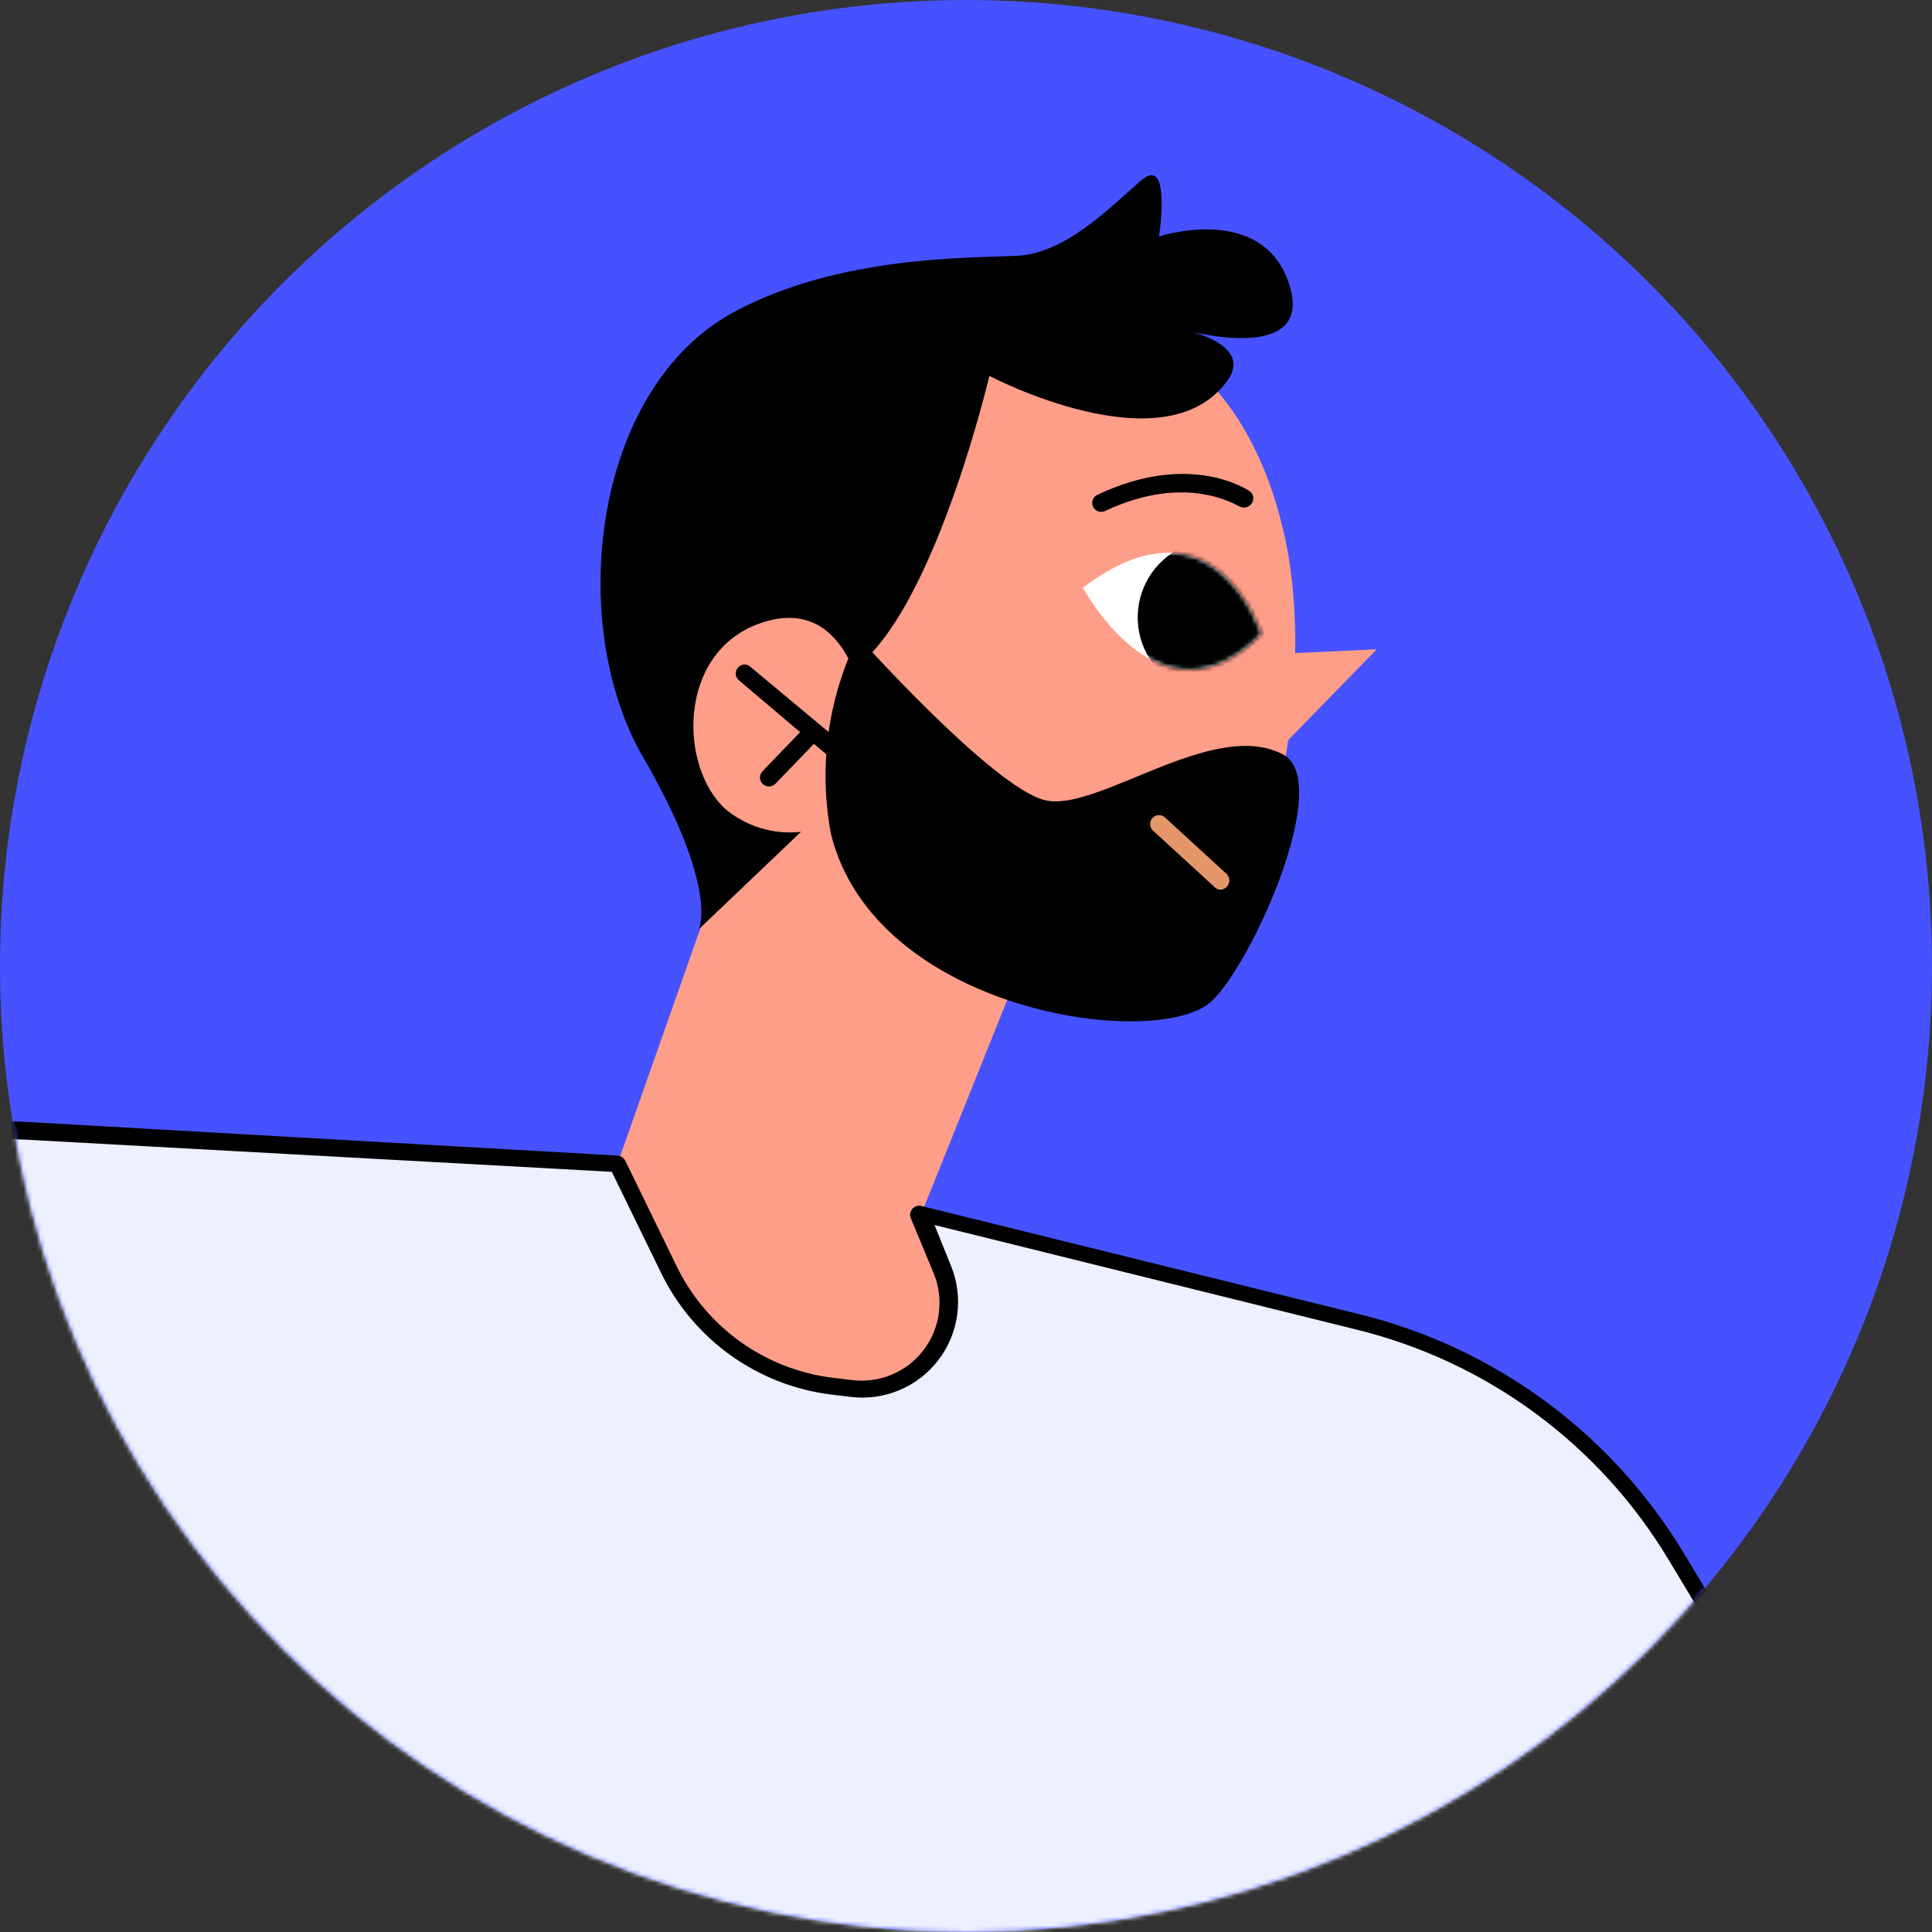 <svg width="450" height="450" fill="none" xmlns="http://www.w3.org/2000/svg"><rect width="100%" height="100%" fill="#333333" stroke="none"/><g clip-path="url(#clip0_3907_175328)"><circle cx="225" cy="225" r="225" fill="#4652FF"/><mask id="mask0_3907_175328" style="mask-type:alpha" maskUnits="userSpaceOnUse" x="0" y="0" width="450" height="450"><circle cx="225" cy="225" r="225" fill="#00446B"/></mask><g mask="url(#mask0_3907_175328)"><path d="M487.942 531.287L520.015 582.069L614.93 434.09L676.73 465.967L592.701 670.074C587.948 681.589 580.35 691.709 570.619 699.486C560.888 707.263 549.342 712.443 537.063 714.54C524.784 716.638 512.173 715.584 500.413 711.478C488.652 707.373 478.125 700.349 469.82 691.065L406.912 620.596L487.942 531.287Z" fill="#FF9E88"/><path d="M145.634 270.858L8.216 263.361C-7.491 262.493 -23.179 265.374 -37.552 271.767C-51.925 278.16 -64.57 287.881 -74.444 300.127L-206.256 461.796L-76.53 579.137L-26.726 526.138L-73.727 721.705L331.619 746.933L340.484 592.435L388.072 642.174L489.832 525.551L391.592 361.992C375.138 334.714 348.524 315.088 317.603 307.429L215.582 282.2L220.928 295.238C222.232 298.496 222.666 302.037 222.186 305.513C221.707 308.989 220.33 312.28 218.192 315.063C216.054 317.846 213.229 320.024 209.993 321.382C206.758 322.741 203.225 323.234 199.741 322.813L195.373 322.292C187.313 321.274 179.632 318.269 173.021 313.547C166.409 308.824 161.075 302.533 157.499 295.238L145.634 270.858Z" fill="#ECF0FF"/><path d="M143.874 270.923L155.803 295.239C159.38 302.609 164.742 308.968 171.402 313.738C178.063 318.509 185.809 321.539 193.939 322.553L198.306 323.074C201.803 323.514 205.354 323.032 208.607 321.675C211.86 320.319 214.701 318.135 216.849 315.341C218.998 312.548 220.378 309.24 220.853 305.748C221.328 302.256 220.882 298.7 219.558 295.434L214.212 282.396H214.734L239.245 221.314L171.644 192.044L143.874 270.923Z" fill="#FF9E88"/><path d="M330.51 750.256L-76.139 724.962C-76.752 724.896 -77.314 724.592 -77.704 724.115C-77.841 723.842 -77.913 723.54 -77.913 723.235C-77.913 722.929 -77.841 722.628 -77.704 722.355L-32.463 534.089L-76.987 581.481C-77.377 581.867 -77.904 582.084 -78.454 582.084C-79.003 582.084 -79.53 581.867 -79.92 581.481L-210.298 464.141C-210.67 463.743 -210.876 463.218 -210.876 462.674C-210.876 462.13 -210.67 461.605 -210.298 461.207L-78.095 299.017C-67.951 286.487 -54.982 276.54 -40.251 269.991C-25.52 263.441 -9.447 260.476 6.651 261.338L143.874 269.16C144.242 269.194 144.595 269.318 144.903 269.523C145.21 269.728 145.462 270.007 145.634 270.334L157.563 294.845C160.973 301.904 166.104 307.992 172.483 312.549C178.863 317.105 186.286 319.984 194.069 320.92L198.437 321.442C201.566 321.837 204.745 321.409 207.658 320.2C210.571 318.991 213.118 317.042 215.047 314.547C216.976 312.051 218.221 309.095 218.658 305.972C219.094 302.848 218.708 299.664 217.537 296.735L212.127 283.697C211.994 283.337 211.96 282.947 212.029 282.568C212.097 282.19 212.266 281.837 212.518 281.546C212.771 281.255 213.1 281.04 213.469 280.925C213.837 280.81 214.23 280.799 214.604 280.894L316.69 306.122C332.336 309.974 347.066 316.882 360.032 326.447C372.999 336.013 383.946 348.047 392.244 361.859L490.875 525.549C491.14 525.908 491.283 526.342 491.283 526.787C491.283 527.233 491.14 527.667 490.875 528.026L388.724 644.454C388.529 644.678 388.289 644.857 388.019 644.981C387.749 645.105 387.456 645.169 387.159 645.171C386.572 645.169 386.009 644.935 385.595 644.519L341.266 598.039L332.596 747.974C332.518 748.517 332.266 749.02 331.879 749.408C331.545 749.852 331.056 750.155 330.51 750.256ZM-73.662 720.92L328.359 745.953L337.224 593.02C337.238 592.604 337.376 592.202 337.62 591.865C337.864 591.528 338.203 591.272 338.593 591.129C338.975 591 339.385 590.98 339.776 591.073C340.168 591.165 340.526 591.365 340.81 591.651L386.899 639.956L486.507 525.81L388.724 363.424C380.738 350.071 370.176 338.439 357.652 329.206C345.129 319.973 330.895 313.323 315.777 309.643L217.668 285.327L221.514 294.845C222.979 298.451 223.475 302.378 222.951 306.235C222.428 310.092 220.904 313.745 218.53 316.83C216.157 319.915 213.017 322.325 209.424 323.821C205.83 325.316 201.907 325.844 198.046 325.353L193.678 324.832C185.195 323.792 177.109 320.639 170.161 315.662C163.213 310.684 157.626 304.042 153.913 296.344L142.505 272.941L5.934 265.444C-9.512 264.642 -24.928 267.514 -39.048 273.826C-53.168 280.138 -65.589 289.71 -75.292 301.755L-206.257 462.25L-79.073 577.113L-30.572 525.484C-30.253 525.144 -29.829 524.92 -29.369 524.85C-28.908 524.779 -28.436 524.864 -28.03 525.092C-27.616 525.29 -27.285 525.627 -27.094 526.044C-26.904 526.461 -26.866 526.932 -26.987 527.374L-73.662 720.92Z" fill="black"/><path d="M23.209 387.289C22.743 387.301 22.288 387.151 21.92 386.866C21.552 386.581 21.293 386.178 21.188 385.724L-5.409 277.119C-5.477 276.849 -5.49 276.569 -5.447 276.294C-5.405 276.019 -5.308 275.755 -5.162 275.518C-5.016 275.282 -4.825 275.076 -4.599 274.915C-4.372 274.753 -4.116 274.638 -3.845 274.577C-3.579 274.508 -3.303 274.493 -3.031 274.531C-2.76 274.569 -2.499 274.66 -2.263 274.8C-2.026 274.939 -1.82 275.123 -1.655 275.342C-1.49 275.561 -1.371 275.811 -1.302 276.076L25.23 384.681C25.297 384.951 25.311 385.232 25.268 385.506C25.226 385.781 25.129 386.045 24.983 386.282C24.837 386.519 24.645 386.724 24.419 386.886C24.193 387.047 23.937 387.162 23.665 387.223L23.209 387.289Z" fill="black"/><path d="M338.724 607.499C338.452 607.483 338.187 607.412 337.943 607.29C337.7 607.169 337.483 607 337.307 606.793C337.13 606.586 336.997 606.345 336.916 606.086C336.834 605.826 336.806 605.553 336.833 605.282L350.588 422.101C350.595 421.826 350.659 421.556 350.777 421.308C350.896 421.06 351.065 420.839 351.274 420.661C351.483 420.482 351.727 420.35 351.991 420.272C352.255 420.195 352.532 420.174 352.804 420.211C353.079 420.227 353.347 420.298 353.593 420.418C353.84 420.539 354.061 420.707 354.243 420.913C354.424 421.119 354.563 421.358 354.652 421.618C354.741 421.878 354.778 422.153 354.76 422.427L341.005 605.608C340.981 605.883 340.902 606.149 340.774 606.393C340.646 606.637 340.47 606.853 340.258 607.029C340.046 607.205 339.801 607.337 339.538 607.417C339.274 607.498 338.998 607.526 338.724 607.499Z" fill="black"/><path d="M243.353 72.752C243.353 72.752 286.508 69.166 299.089 124.316C308.933 167.602 288.398 228.227 277.772 229.271C267.147 230.314 193.809 231.943 183.77 205.151L167.342 117.276L243.353 72.752Z" fill="#FF9E88"/><path d="M298.112 152.279L320.667 151.236L297.395 175.096L298.112 152.279Z" fill="#FF9E88"/><path d="M293.808 147.654C293.808 147.654 282.922 113.626 252.218 136.898C252.348 136.898 270.34 171.383 293.808 147.654Z" fill="white"/><path d="M256.456 119.228C255.984 119.221 255.528 119.053 255.164 118.753C254.8 118.453 254.548 118.039 254.449 117.577C254.351 117.116 254.412 116.634 254.622 116.212C254.833 115.79 255.18 115.451 255.608 115.252C277.316 104.952 290.68 114.144 291.267 114.535C291.633 114.894 291.858 115.373 291.902 115.884C291.946 116.396 291.806 116.906 291.507 117.323C291.208 117.74 290.77 118.036 290.272 118.159C289.773 118.281 289.247 118.221 288.789 117.99C288.333 117.99 276.729 109.906 257.368 119.033C257.083 119.166 256.771 119.233 256.456 119.228Z" fill="black"/><path d="M230.445 87.547C230.445 87.547 271.319 109.125 285.921 88.59C291.918 80.181 276.403 76.987 276.403 76.987C276.403 76.987 306.456 85.2 300.263 66.165C294.07 47.13 269.95 55.083 269.95 55.083C269.95 55.083 272.948 35.852 265.777 42.045C258.607 48.238 248.176 59.059 236.899 59.581C225.621 60.102 195.243 59.581 171.058 72.619C137.746 90.546 131.944 145.565 149.741 176.269C167.538 206.973 162.779 216.426 162.779 216.426L189.506 190.937C189.506 190.937 184.747 161.015 193.678 158.342C215.126 152.801 230.445 87.547 230.445 87.547Z" fill="black"/><path d="M201.24 164.859C201.24 164.859 197.916 137.545 176.664 145.303C157.759 152.278 158.151 178.614 168.972 188.458C171.36 190.446 174.12 191.94 177.091 192.854C180.061 193.767 183.183 194.081 186.276 193.778C189.369 193.474 192.371 192.56 195.108 191.087C197.845 189.614 200.261 187.613 202.218 185.198L201.24 164.859Z" fill="#FF9E88"/><path d="M194.199 176.529C193.695 176.526 193.209 176.341 192.83 176.007L171.97 158.341C171.584 157.951 171.367 157.424 171.367 156.874C171.367 156.325 171.584 155.798 171.97 155.408C172.159 155.208 172.386 155.05 172.638 154.941C172.89 154.833 173.162 154.777 173.437 154.777C173.711 154.777 173.983 154.833 174.235 154.941C174.487 155.05 174.715 155.208 174.903 155.408L195.764 172.813C195.963 173.002 196.122 173.229 196.23 173.482C196.339 173.734 196.395 174.005 196.395 174.28C196.395 174.554 196.339 174.826 196.23 175.078C196.122 175.33 195.963 175.558 195.764 175.747C195.582 175.99 195.345 176.187 195.074 176.322C194.802 176.458 194.503 176.529 194.199 176.529Z" fill="black"/><path d="M179.076 183.181C178.81 183.183 178.546 183.131 178.3 183.031C178.054 182.93 177.83 182.782 177.641 182.594C177.44 182.4 177.28 182.167 177.171 181.909C177.062 181.652 177.006 181.375 177.006 181.095C177.006 180.815 177.062 180.538 177.171 180.281C177.28 180.023 177.44 179.79 177.641 179.596L187.746 169.1C188.135 168.703 188.666 168.476 189.222 168.47C189.498 168.467 189.771 168.518 190.026 168.621C190.282 168.723 190.515 168.875 190.712 169.068C190.909 169.26 191.066 169.49 191.174 169.743C191.282 169.996 191.34 170.269 191.343 170.544C191.346 170.819 191.294 171.093 191.192 171.348C191.089 171.604 190.937 171.837 190.745 172.034L180.64 182.529C180.226 182.945 179.663 183.18 179.076 183.181Z" fill="black"/><path d="M199.871 148.303C199.871 148.303 231.227 183.374 243.352 186.373C255.478 189.372 282.466 167.208 298.763 175.682C310.823 181.875 291.397 224.965 282.01 233.374C268.972 244.783 203.783 235.591 193.548 194.261C190.618 178.661 192.837 162.532 199.871 148.303Z" fill="black"/><path d="M284.291 207.231C284.035 207.231 283.782 207.179 283.547 207.078C283.311 206.977 283.099 206.83 282.922 206.644L268.711 193.606C268.479 193.432 268.285 193.21 268.143 192.956C268.001 192.702 267.914 192.421 267.887 192.132C267.86 191.842 267.894 191.55 267.987 191.274C268.08 190.999 268.229 190.745 268.425 190.531C268.622 190.316 268.861 190.145 269.127 190.028C269.394 189.911 269.681 189.852 269.972 189.853C270.263 189.854 270.551 189.916 270.816 190.035C271.082 190.153 271.32 190.326 271.514 190.543L285.725 203.58C286.116 203.982 286.334 204.52 286.334 205.08C286.334 205.64 286.116 206.177 285.725 206.579C285.34 206.96 284.832 207.191 284.291 207.231Z" fill="#E5966A"/><mask id="mask1_3907_175328" style="mask-type:alpha" maskUnits="userSpaceOnUse" x="252" y="128" width="42" height="28"><path d="M293.808 147.655C293.808 147.655 282.922 113.626 252.218 136.899C252.348 136.899 270.34 171.384 293.808 147.655Z" fill="white"/></mask><g mask="url(#mask1_3907_175328)"><path d="M301.109 143.936C301.084 147.502 300.003 150.98 298.003 153.932C296.003 156.884 293.174 159.179 289.872 160.525C286.571 161.872 282.944 162.211 279.45 161.5C275.956 160.788 272.751 159.058 270.238 156.528C267.726 153.997 266.019 150.78 265.333 147.281C264.646 143.781 265.012 140.157 266.382 136.865C267.752 133.573 270.067 130.761 273.034 128.782C276 126.804 279.486 125.748 283.052 125.748C285.434 125.748 287.793 126.219 289.993 127.135C292.192 128.051 294.188 129.392 295.867 131.083C297.545 132.774 298.873 134.78 299.772 136.985C300.672 139.191 301.127 141.554 301.109 143.936Z" fill="black"/></g></g></g><defs><clipPath id="clip0_3907_175328"><rect width="450" height="450" fill="white"/></clipPath></defs></svg>
